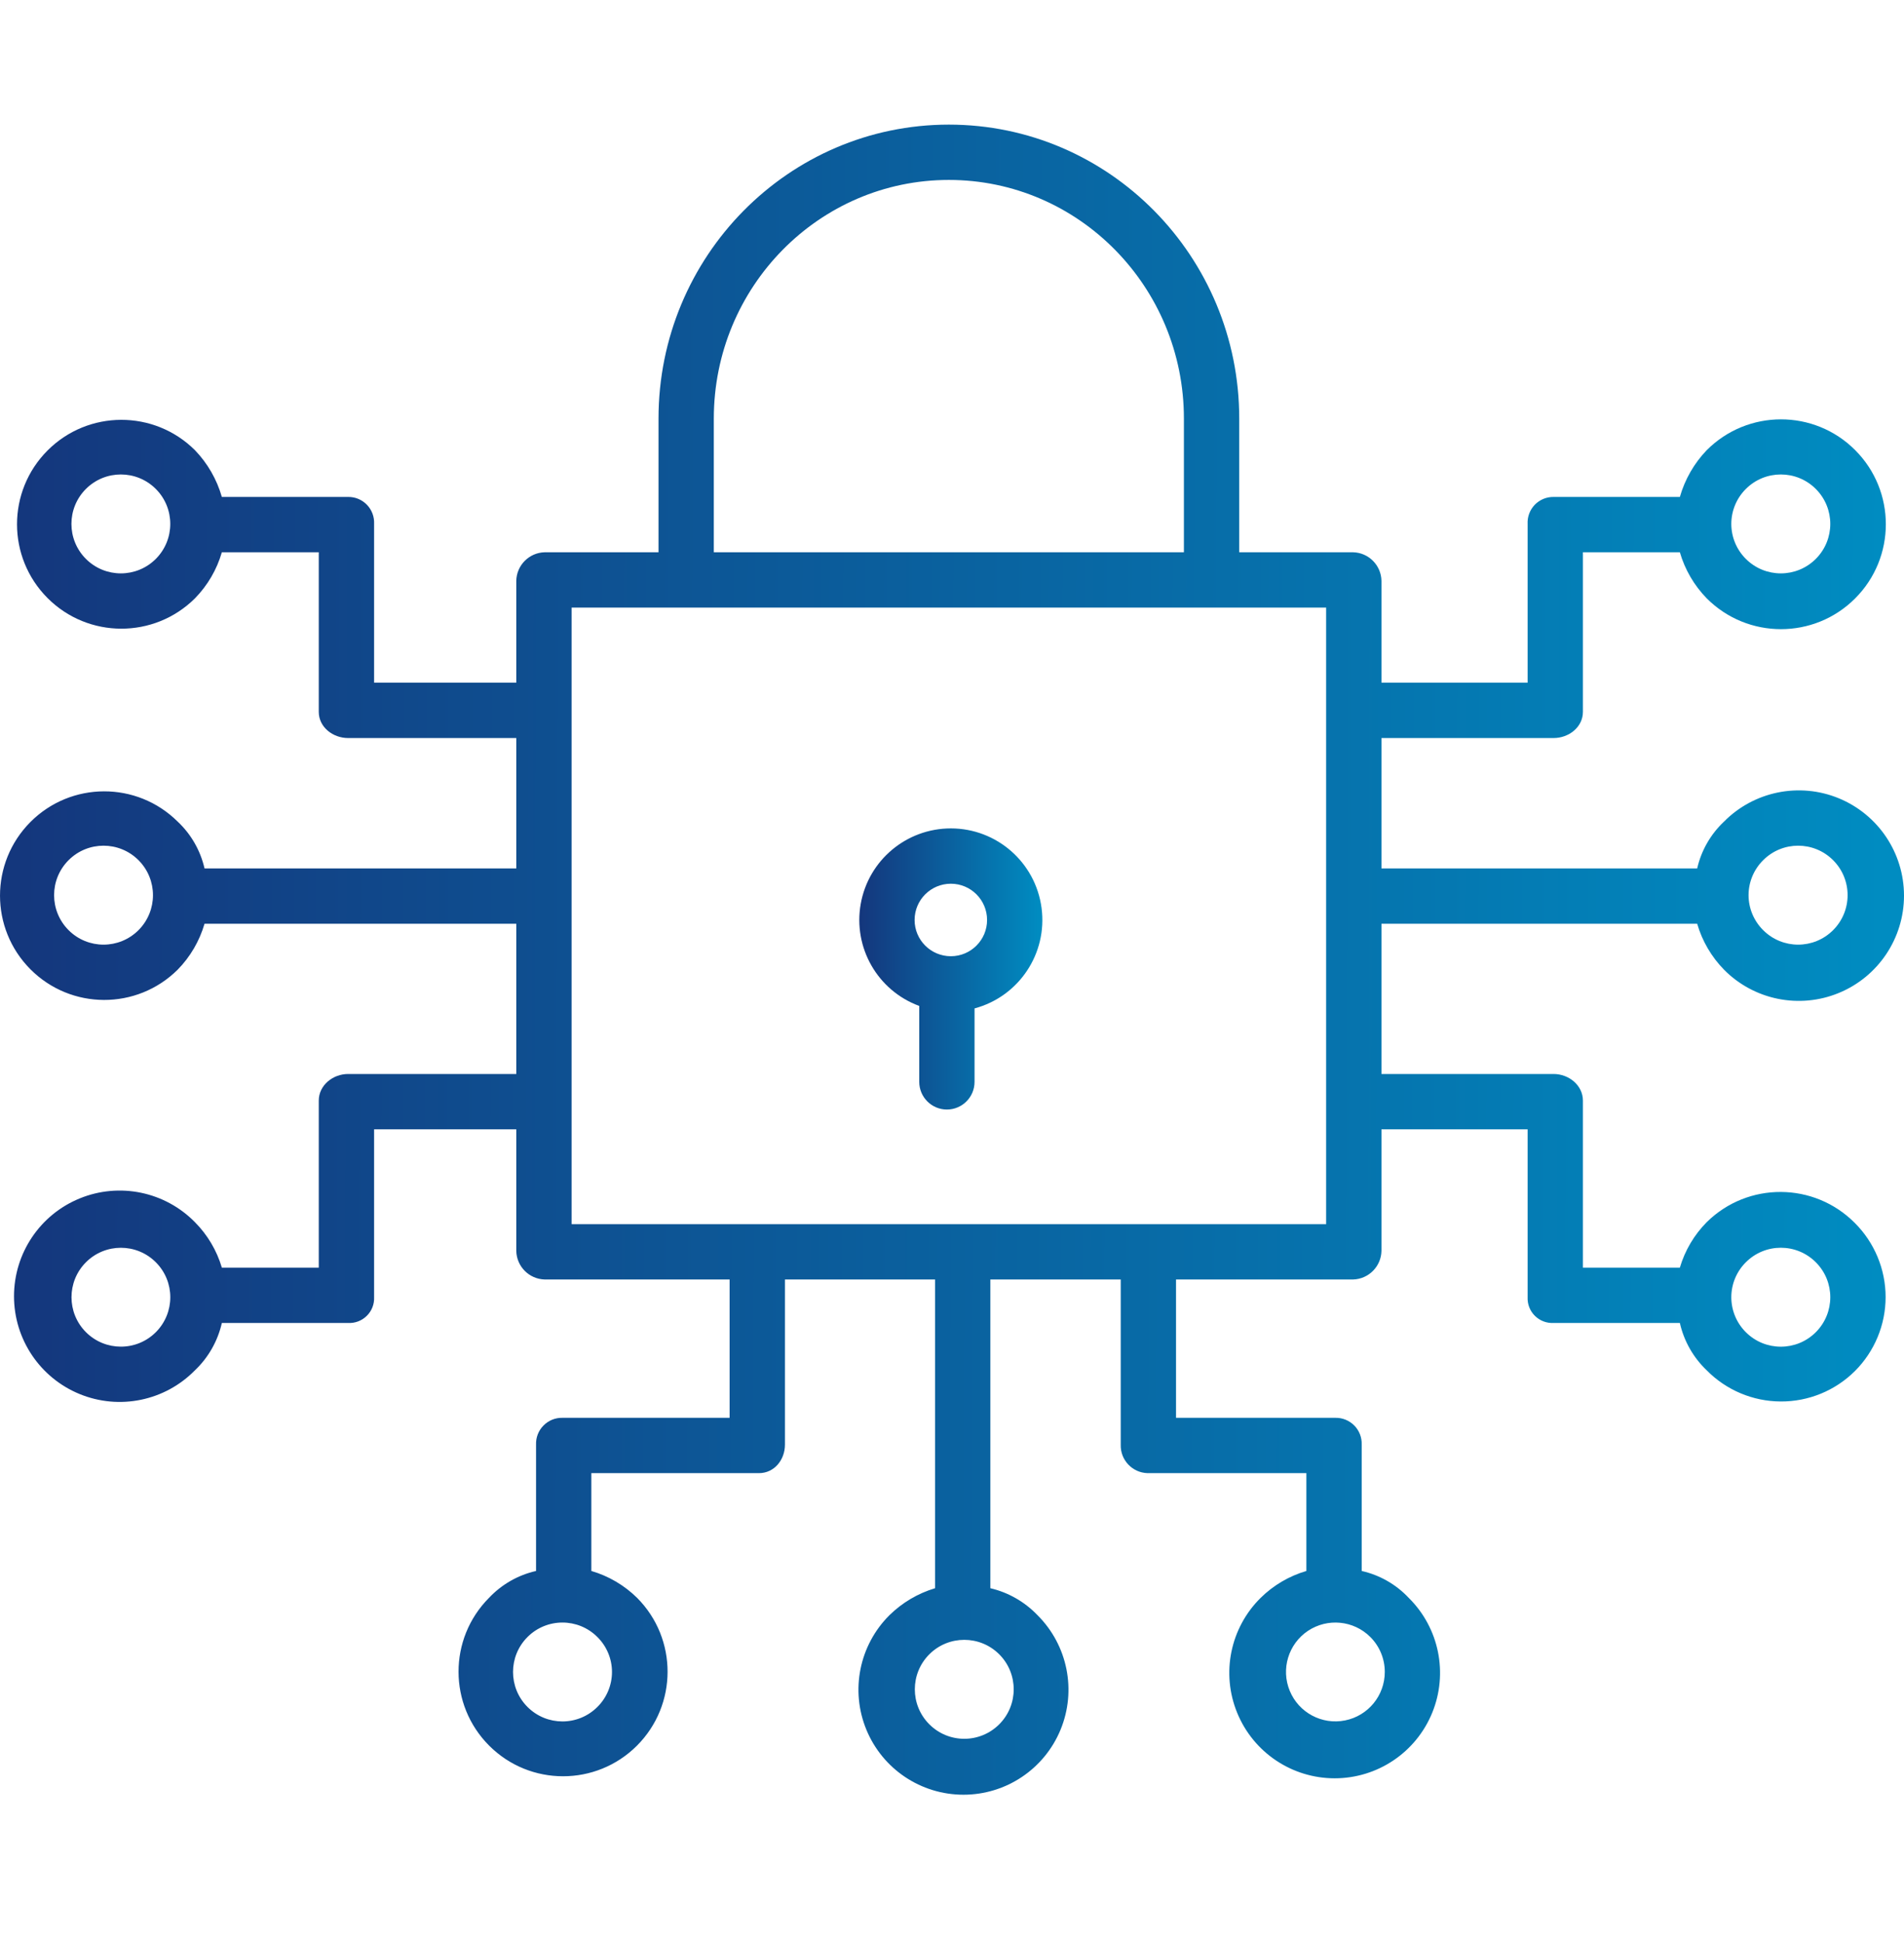 <svg width="50" height="51" viewBox="0 0 50 51" fill="none" xmlns="http://www.w3.org/2000/svg">
<path d="M24.97 21.744C23.804 21.744 22.807 22.579 22.603 23.726C22.399 24.873 23.046 26.002 24.14 26.404V28.397C24.14 28.798 24.465 29.123 24.866 29.123C25.267 29.123 25.592 28.798 25.592 28.397V26.469C26.757 26.157 27.51 25.029 27.352 23.834C27.195 22.638 26.175 21.744 24.97 21.744ZM24.97 25.099C24.444 25.099 24.018 24.673 24.018 24.148C24.018 23.622 24.444 23.196 24.97 23.196C25.495 23.196 25.921 23.622 25.921 24.148C25.921 24.673 25.495 25.099 24.97 25.099Z" fill="url(#paint0_linear_196_250)"/>
<path d="M5.371 22.795C5.263 22.323 5.017 21.895 4.664 21.564C3.592 20.502 1.864 20.508 0.799 21.576C-0.266 22.644 -0.266 24.373 0.799 25.442C1.864 26.51 3.592 26.516 4.664 25.454C4.996 25.116 5.238 24.702 5.371 24.247H13.558V28.19H9.142C8.741 28.19 8.371 28.487 8.371 28.888V33.273H5.826C5.693 32.823 5.45 32.413 5.119 32.08C4.33 31.276 3.133 31.03 2.091 31.457C1.049 31.883 0.368 32.898 0.368 34.024C0.368 35.15 1.049 36.164 2.091 36.591C3.133 37.018 4.33 36.772 5.119 35.968C5.472 35.633 5.718 35.2 5.826 34.725H9.142C9.324 34.735 9.502 34.667 9.632 34.538C9.762 34.41 9.832 34.233 9.824 34.05V29.642H13.558V32.831C13.565 33.241 13.893 33.573 14.304 33.584H19.16V37.215H14.769C14.582 37.211 14.402 37.285 14.272 37.418C14.14 37.551 14.07 37.733 14.077 37.919V41.235C13.604 41.342 13.174 41.588 12.841 41.941C11.773 43.015 11.775 44.75 12.847 45.821C13.918 46.891 15.654 46.891 16.726 45.821C17.797 44.75 17.8 43.015 16.731 41.941C16.395 41.61 15.982 41.367 15.529 41.235V38.667H19.931C20.332 38.667 20.613 38.32 20.613 37.919V33.584H24.555V41.688C24.104 41.823 23.693 42.066 23.357 42.396C22.565 43.184 22.326 44.371 22.752 45.403C23.178 46.435 24.184 47.108 25.301 47.108C26.418 47.108 27.424 46.435 27.85 45.403C28.276 44.371 28.037 43.184 27.246 42.396C26.91 42.045 26.48 41.798 26.007 41.688V33.584H29.431V37.919C29.418 38.32 29.733 38.655 30.134 38.667H34.306V41.235C33.854 41.367 33.441 41.61 33.105 41.941C32.306 42.73 32.063 43.923 32.49 44.961C32.916 45.999 33.927 46.677 35.05 46.677C36.172 46.677 37.183 45.999 37.609 44.961C38.035 43.923 37.793 42.73 36.994 41.941C36.662 41.588 36.232 41.342 35.759 41.235V37.919C35.766 37.733 35.696 37.551 35.565 37.418C35.434 37.285 35.253 37.211 35.067 37.215H30.883V33.584H35.532C35.942 33.573 36.271 33.241 36.278 32.831V29.642H40.116V34.05C40.108 34.233 40.177 34.41 40.307 34.538C40.437 34.667 40.615 34.735 40.798 34.725H44.114C44.221 35.201 44.467 35.633 44.82 35.969C45.333 36.489 46.032 36.783 46.762 36.786C47.492 36.79 48.193 36.503 48.711 35.988C49.226 35.473 49.517 34.775 49.517 34.046C49.517 33.317 49.226 32.618 48.711 32.103C47.642 31.024 45.902 31.013 44.82 32.079C44.49 32.412 44.247 32.822 44.114 33.273H41.568V28.888C41.568 28.487 41.199 28.19 40.798 28.19H36.278V24.247H44.569C44.701 24.702 44.944 25.116 45.275 25.454C46.063 26.249 47.254 26.49 48.289 26.063C49.324 25.637 50 24.628 50 23.509C50 22.389 49.324 21.381 48.289 20.954C47.254 20.528 46.063 20.769 45.275 21.564C44.923 21.895 44.676 22.323 44.569 22.795H36.278V19.372H40.798C41.199 19.372 41.568 19.086 41.568 18.685V14.496H44.114C44.246 14.951 44.489 15.367 44.82 15.706C45.895 16.783 47.64 16.784 48.716 15.708C49.792 14.633 49.792 12.888 48.716 11.813C47.64 10.737 45.895 10.739 44.82 11.816C44.488 12.161 44.246 12.583 44.114 13.044H40.798C40.612 13.041 40.433 13.116 40.303 13.25C40.175 13.384 40.106 13.566 40.116 13.752V17.919H36.278V15.247C36.271 14.838 35.942 14.506 35.532 14.496H32.543V10.987C32.543 6.732 29.131 3.271 24.918 3.271C20.705 3.271 17.293 6.732 17.293 10.987V14.496H14.304C13.894 14.506 13.565 14.838 13.558 15.247V17.919H9.824V13.752C9.833 13.566 9.765 13.384 9.636 13.25C9.507 13.116 9.328 13.041 9.142 13.044H5.826C5.694 12.583 5.451 12.161 5.119 11.816C4.047 10.751 2.315 10.755 1.248 11.825C0.18 12.895 0.18 14.627 1.248 15.697C2.315 16.767 4.047 16.77 5.119 15.706C5.451 15.367 5.694 14.951 5.826 14.496H8.371V18.685C8.371 19.086 8.741 19.372 9.142 19.372H13.558V22.795H5.371ZM3.637 24.415C3.13 24.922 2.308 24.922 1.801 24.415C1.294 23.907 1.294 23.085 1.801 22.578C2.308 22.071 3.13 22.071 3.637 22.578C4.144 23.086 4.144 23.907 3.637 24.415ZM4.092 34.968C3.585 35.474 2.764 35.474 2.257 34.967C1.751 34.46 1.751 33.639 2.257 33.132C2.764 32.625 3.585 32.625 4.092 33.132C4.599 33.639 4.599 34.46 4.092 34.968ZM15.687 44.805C15.18 45.311 14.359 45.311 13.852 44.804C13.346 44.297 13.346 43.475 13.852 42.969C14.359 42.462 15.18 42.462 15.687 42.968C15.933 43.211 16.071 43.542 16.071 43.886C16.071 44.231 15.933 44.562 15.687 44.805ZM26.241 45.259C25.733 45.767 24.911 45.767 24.404 45.259C23.897 44.752 23.897 43.93 24.404 43.423C24.911 42.916 25.733 42.916 26.241 43.423C26.747 43.931 26.747 44.752 26.241 45.259ZM36.365 43.886C36.365 44.505 35.928 45.038 35.321 45.158C34.714 45.279 34.106 44.954 33.87 44.382C33.633 43.811 33.833 43.151 34.347 42.807C34.862 42.464 35.547 42.531 35.985 42.968C36.229 43.211 36.366 43.542 36.365 43.886ZM45.847 33.132C46.354 32.624 47.177 32.624 47.684 33.132C48.191 33.638 48.191 34.461 47.684 34.968C47.177 35.475 46.354 35.475 45.847 34.968C45.603 34.725 45.465 34.394 45.465 34.05C45.465 33.705 45.603 33.375 45.847 33.132ZM46.302 22.578C46.809 22.071 47.631 22.071 48.138 22.578C48.646 23.085 48.646 23.907 48.138 24.415C47.631 24.922 46.809 24.922 46.302 24.415C46.057 24.172 45.918 23.841 45.918 23.497C45.918 23.151 46.057 22.821 46.302 22.578ZM45.847 12.834C46.354 12.327 47.177 12.327 47.684 12.834C48.191 13.341 48.191 14.163 47.684 14.67C47.177 15.177 46.354 15.177 45.847 14.67C45.603 14.427 45.465 14.097 45.465 13.752C45.465 13.407 45.603 13.077 45.847 12.834ZM4.092 14.67C3.585 15.177 2.763 15.177 2.256 14.67C1.749 14.163 1.749 13.341 2.256 12.834C2.763 12.327 3.585 12.327 4.092 12.834C4.598 13.341 4.598 14.162 4.092 14.67ZM18.745 10.987C18.745 7.532 21.506 4.723 24.918 4.723C28.33 4.723 31.09 7.533 31.09 10.987V14.496H18.745V10.987ZM15.011 15.948H34.825V32.132H15.011V15.948Z" fill="url(#paint1_linear_196_250)"/>
<defs>
<linearGradient id="paint0_linear_196_250" x1="22.615" y1="25.377" x2="27.324" y2="25.385" gradientUnits="userSpaceOnUse">
<stop stop-color="#14377D"/>
<stop offset="1" stop-color="#008CC1"/>
</linearGradient>
<linearGradient id="paint1_linear_196_250" x1="0.513" y1="24.855" x2="49.487" y2="25.003" gradientUnits="userSpaceOnUse">
<stop stop-color="#14377D"/>
<stop offset="1" stop-color="#008CC1"/>
</linearGradient>
</defs>
</svg>
